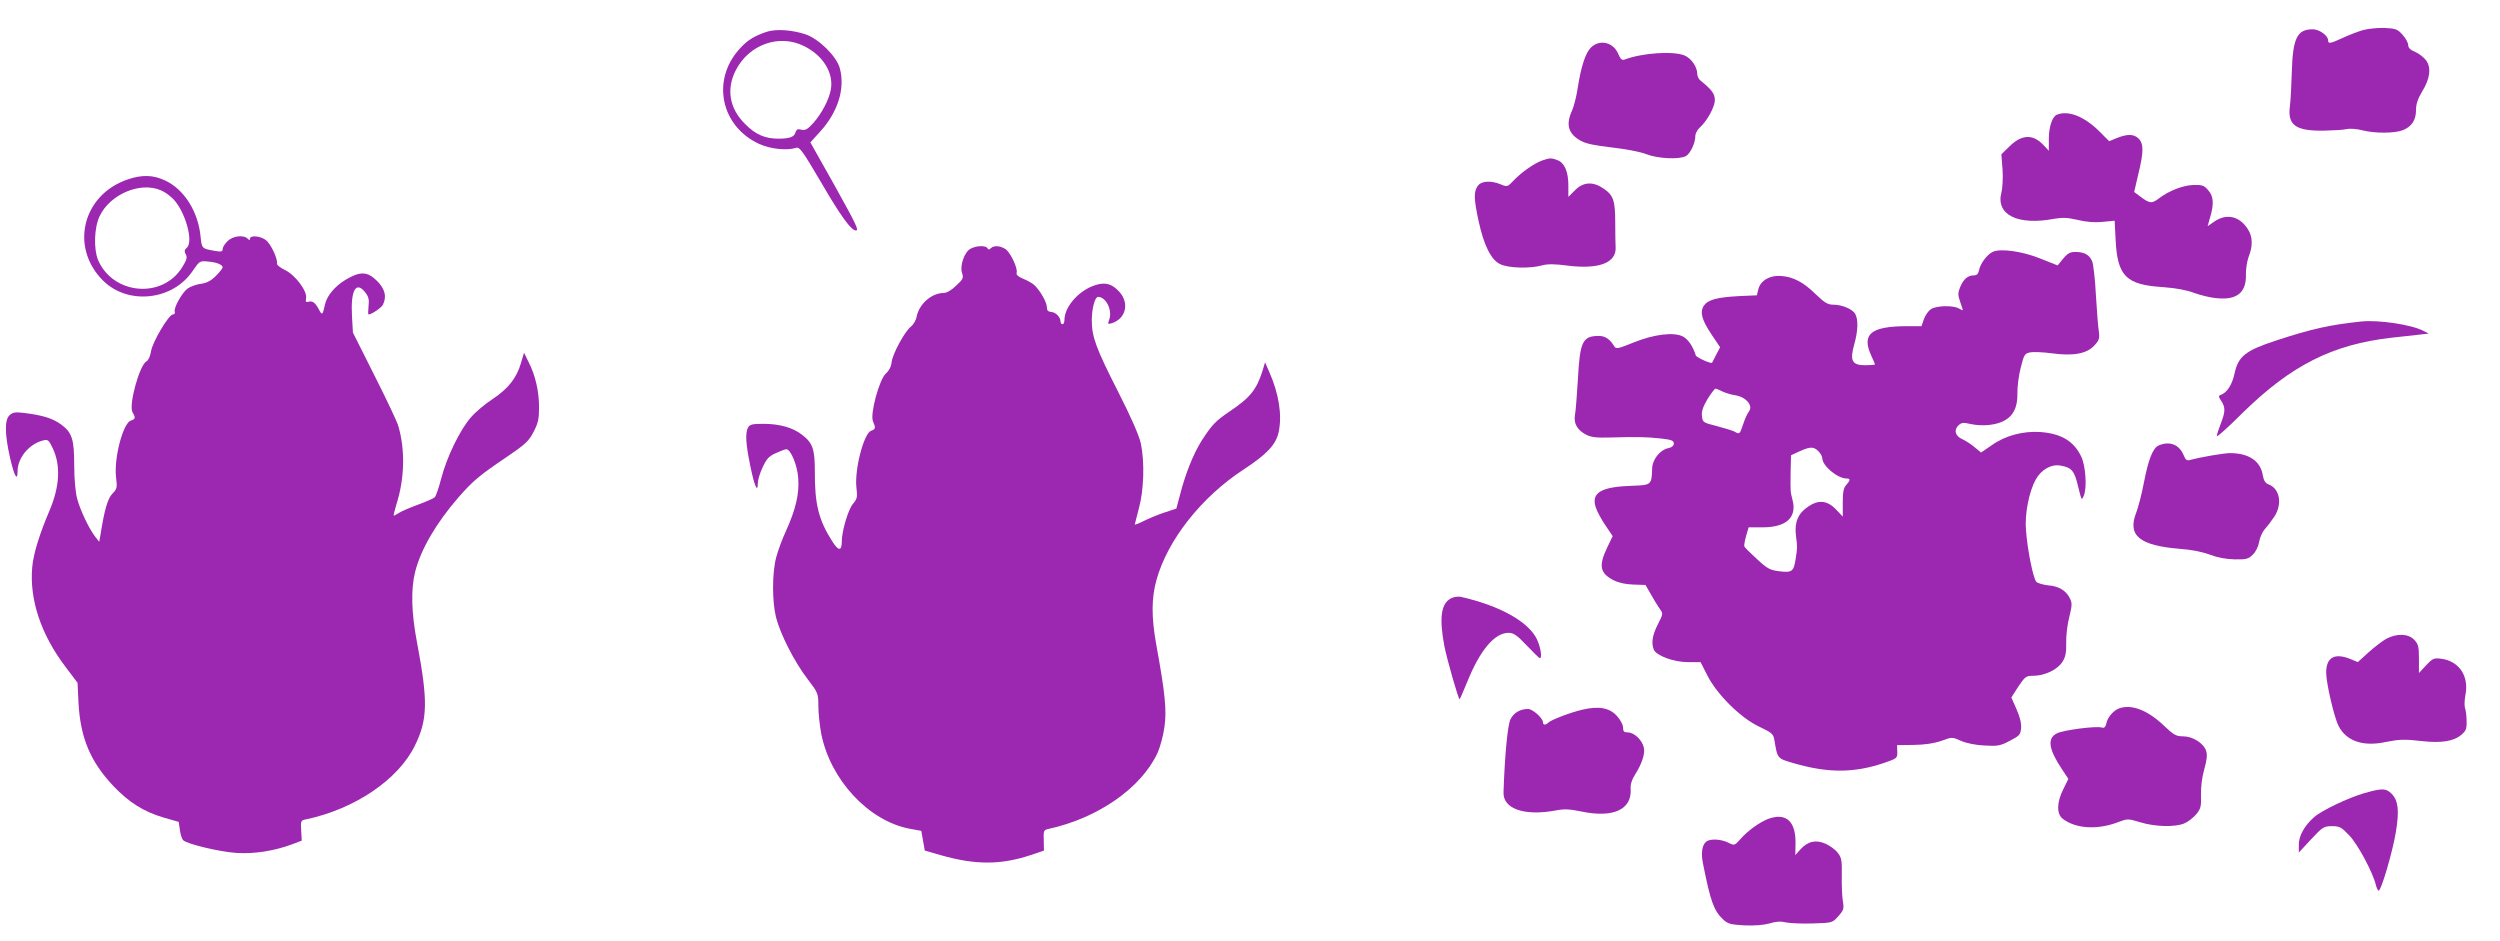 <?xml version="1.0" standalone="no"?>
<!DOCTYPE svg PUBLIC "-//W3C//DTD SVG 20010904//EN"
 "http://www.w3.org/TR/2001/REC-SVG-20010904/DTD/svg10.dtd">
<svg version="1.0" xmlns="http://www.w3.org/2000/svg"
 width="1280pt" height="482pt" viewBox="0 0 1280 482"
 preserveAspectRatio="xMidYMid meet">
<g transform="translate(0,482) scale(0.1,-0.1)"
fill="#9c27b0" stroke="none">
<path d="M12099 4666 c-25 -7 -72 -25 -104 -40 -65 -30 -75 -31 -75 -13 0 25
-45 57 -79 57 -80 0 -102 -45 -107 -220 -2 -69 -6 -148 -10 -176 -12 -95 31
-125 173 -123 48 1 102 4 118 8 17 4 53 1 80 -6 66 -17 167 -16 209 1 45 19
66 52 66 103 0 30 9 57 31 94 42 67 48 125 19 162 -12 15 -37 34 -56 42 -23 9
-34 21 -34 34 0 12 -13 35 -29 53 -26 29 -35 32 -92 35 -35 1 -85 -4 -110 -11z"/>
<path d="M3925 4657 c-65 -22 -99 -43 -139 -88 -145 -160 -95 -396 101 -486
57 -26 141 -35 189 -20 18 6 33 -15 130 -180 97 -167 152 -243 176 -243 17 0
4 27 -112 236 l-121 215 50 55 c91 100 129 220 101 324 -16 61 -106 150 -175
174 -69 23 -152 29 -200 13z m192 -73 c97 -48 152 -137 137 -222 -9 -52 -48
-125 -90 -172 -29 -32 -41 -39 -61 -34 -19 5 -25 2 -30 -14 -6 -23 -30 -32
-87 -32 -69 0 -118 21 -171 75 -80 79 -97 177 -49 273 67 134 223 190 351 126z"/>
<path d="M8145 4576 c-28 -28 -51 -101 -67 -206 -6 -41 -19 -93 -29 -116 -33
-72 -20 -118 43 -154 29 -16 72 -25 161 -35 70 -8 145 -22 175 -34 58 -23 169
-29 204 -10 22 12 48 66 48 102 0 13 10 32 22 43 38 34 78 106 78 142 0 32
-16 53 -74 100 -9 7 -16 22 -16 33 0 36 -30 80 -65 95 -59 24 -218 13 -307
-21 -13 -5 -21 2 -32 28 -25 61 -96 78 -141 33z"/>
<path d="M10532 4233 c-24 -9 -42 -62 -42 -124 l0 -61 -28 30 c-54 57 -112 54
-175 -9 l-40 -39 6 -78 c3 -42 0 -96 -6 -118 -29 -114 84 -170 272 -134 40 7
67 6 119 -6 44 -11 88 -14 128 -10 l61 6 5 -97 c9 -187 53 -231 242 -243 66
-5 122 -15 161 -30 33 -12 86 -25 117 -27 103 -10 151 31 147 125 0 26 6 65
14 87 22 55 21 102 -3 140 -42 68 -109 84 -172 41 l-35 -24 13 46 c20 67 18
107 -10 138 -20 24 -31 28 -73 27 -54 -1 -128 -29 -181 -70 -36 -27 -46 -26
-101 16 l-24 18 21 91 c28 114 28 156 2 182 -24 24 -56 25 -110 4 l-41 -17
-52 52 c-76 75 -157 107 -215 84z"/>
<path d="M7895 3998 c-40 -15 -103 -58 -144 -101 -32 -34 -34 -35 -67 -21 -51
21 -100 18 -118 -8 -21 -30 -20 -65 4 -178 27 -125 64 -200 110 -222 41 -21
153 -24 214 -7 29 8 65 8 133 -1 158 -20 249 14 245 93 -1 17 -2 75 -2 127 0
112 -9 140 -59 174 -55 38 -104 35 -147 -8 l-34 -34 0 59 c0 70 -20 116 -56
129 -30 12 -40 12 -79 -2z"/>
<path d="M653 3901 c-231 -79 -296 -347 -126 -517 128 -128 359 -103 461 51
33 48 35 50 75 46 45 -3 77 -16 77 -30 0 -5 -16 -25 -35 -44 -24 -24 -46 -36
-76 -40 -23 -3 -54 -14 -68 -24 -30 -22 -74 -102 -66 -120 2 -7 -2 -13 -10
-13 -21 0 -106 -144 -112 -190 -4 -24 -13 -45 -23 -50 -36 -19 -93 -227 -71
-262 16 -25 14 -35 -8 -41 -40 -10 -88 -190 -77 -289 7 -55 5 -62 -18 -85 -24
-24 -41 -81 -61 -208 l-7 -39 -19 24 c-33 42 -78 137 -94 197 -9 34 -15 102
-15 170 0 135 -11 169 -69 211 -42 30 -92 46 -189 58 -43 5 -57 3 -73 -12 -26
-23 -25 -98 3 -220 21 -92 38 -122 38 -66 0 68 60 140 131 157 24 6 29 2 48
-38 43 -88 37 -197 -15 -320 -52 -122 -83 -222 -89 -291 -15 -165 45 -346 171
-511 l61 -81 5 -104 c10 -179 61 -300 179 -425 81 -85 156 -131 257 -161 l77
-22 6 -41 c3 -23 10 -46 17 -53 19 -19 184 -59 272 -65 91 -6 193 10 285 44
l50 19 -3 52 c-3 49 -2 52 25 57 248 52 472 203 557 377 66 134 68 228 11 529
-29 152 -32 274 -9 363 29 114 108 249 221 379 74 85 109 114 247 207 97 66
114 82 138 129 23 44 28 66 28 125 0 82 -19 166 -54 233 l-23 47 -16 -54 c-22
-76 -66 -131 -146 -184 -37 -24 -87 -66 -110 -93 -55 -62 -124 -204 -152 -313
-12 -47 -27 -90 -33 -96 -6 -6 -45 -23 -86 -38 -41 -15 -85 -34 -97 -42 -12
-8 -24 -14 -27 -14 -2 0 4 26 14 59 42 132 45 279 9 401 -5 19 -60 135 -121
256 l-111 221 -5 87 c-7 131 21 179 68 119 17 -22 21 -37 17 -70 -2 -24 -3
-43 0 -43 15 0 64 33 73 49 21 41 12 81 -29 122 -50 50 -86 51 -161 7 -56 -34
-96 -82 -106 -127 -12 -55 -15 -57 -31 -26 -19 36 -33 46 -54 40 -13 -4 -15 0
-12 18 7 36 -54 118 -107 144 -25 12 -44 27 -42 34 5 22 -31 100 -56 119 -27
22 -82 27 -82 8 0 -9 -3 -9 -12 0 -21 21 -77 14 -103 -13 -14 -13 -25 -31 -25
-40 0 -13 -7 -15 -37 -10 -70 12 -70 12 -76 73 -12 128 -84 243 -182 288 -60
29 -120 30 -192 5z m170 -55 c18 -7 45 -26 61 -42 64 -63 109 -222 72 -253
-12 -10 -13 -18 -5 -33 9 -16 5 -29 -18 -66 -101 -164 -355 -141 -431 37 -23
56 -20 166 8 224 53 112 207 178 313 133z"/>
<path d="M4970 3547 c-32 -16 -57 -88 -44 -126 8 -23 5 -31 -30 -63 -23 -23
-49 -38 -64 -38 -62 0 -126 -56 -139 -122 -3 -18 -17 -41 -30 -51 -32 -26 -94
-141 -98 -182 -2 -22 -13 -43 -29 -57 -34 -30 -83 -210 -66 -246 14 -32 13
-40 -9 -47 -38 -12 -87 -200 -76 -293 6 -46 4 -56 -18 -82 -24 -28 -57 -139
-57 -192 0 -50 -16 -51 -48 -1 -70 109 -91 191 -90 359 0 115 -11 147 -67 189
-46 36 -115 55 -196 55 -57 0 -70 -3 -79 -19 -15 -29 -12 -81 11 -194 21 -104
39 -146 39 -91 0 16 11 53 25 82 20 43 32 56 67 72 24 11 48 20 54 20 22 0 57
-82 61 -149 6 -79 -13 -159 -62 -268 -20 -42 -42 -103 -51 -137 -21 -80 -21
-224 -1 -306 23 -89 95 -230 162 -317 54 -71 55 -74 55 -138 0 -36 7 -101 15
-143 47 -235 242 -445 452 -485 l60 -11 9 -51 9 -50 80 -23 c178 -51 309 -51
462 0 l68 23 -1 53 c-2 49 0 53 25 58 254 56 475 210 558 390 13 29 29 88 35
132 12 85 4 169 -42 422 -25 139 -25 237 1 330 56 204 230 425 446 566 120 78
167 129 180 193 18 86 1 196 -49 308 l-21 48 -12 -41 c-31 -99 -64 -140 -170
-211 -71 -48 -90 -68 -143 -150 -42 -67 -82 -166 -111 -279 l-18 -68 -64 -21
c-35 -12 -83 -32 -106 -44 -24 -12 -43 -19 -43 -16 0 2 10 40 21 82 26 94 30
238 10 333 -10 43 -49 132 -117 266 -112 220 -134 279 -134 364 0 61 16 120
32 120 41 0 75 -69 57 -117 -8 -22 -7 -24 13 -18 73 23 92 104 38 162 -37 40
-70 49 -119 34 -84 -25 -160 -109 -161 -178 0 -13 -4 -23 -10 -23 -5 0 -10 6
-10 13 0 23 -24 48 -48 50 -16 1 -22 8 -22 24 0 26 -36 88 -66 115 -11 9 -36
23 -56 31 -25 10 -36 21 -33 30 8 20 -30 102 -56 121 -27 18 -60 21 -76 5 -8
-8 -13 -8 -17 0 -9 15 -55 14 -86 -2z"/>
<path d="M10204 3531 c-29 -13 -64 -59 -71 -93 -4 -20 -11 -28 -27 -28 -31 0
-53 -19 -70 -60 -12 -30 -12 -41 0 -75 7 -22 14 -41 14 -43 0 -1 -10 2 -21 9
-32 17 -115 14 -143 -4 -13 -9 -29 -32 -36 -52 l-12 -35 -76 0 c-183 -1 -231
-40 -182 -149 11 -24 20 -45 20 -47 0 -2 -23 -4 -50 -4 -68 0 -80 23 -56 108
19 67 21 125 5 154 -13 25 -67 48 -113 48 -28 0 -44 10 -89 53 -63 62 -114 89
-177 94 -57 5 -106 -23 -117 -67 l-8 -32 -90 -4 c-115 -6 -161 -19 -181 -49
-22 -33 -11 -73 40 -149 l43 -64 -20 -38 c-11 -22 -20 -40 -21 -41 -6 -7 -81
27 -84 38 -14 46 -39 82 -65 96 -47 24 -148 12 -254 -31 -79 -32 -89 -34 -98
-19 -23 37 -46 53 -79 53 -83 0 -97 -29 -107 -220 -5 -80 -11 -162 -15 -183
-8 -45 11 -79 58 -103 25 -13 54 -16 123 -14 134 4 183 3 258 -5 55 -6 67 -11
67 -26 0 -11 -10 -20 -30 -24 -41 -9 -80 -58 -81 -103 -2 -84 -5 -86 -99 -89
-162 -5 -214 -35 -190 -110 7 -21 29 -63 50 -93 l37 -55 -29 -60 c-44 -93 -36
-130 34 -166 26 -13 62 -21 102 -22 l61 -2 27 -47 c14 -26 35 -59 45 -74 19
-26 19 -26 -9 -81 -28 -55 -34 -95 -21 -128 11 -31 101 -65 174 -65 l66 0 34
-67 c49 -98 172 -220 267 -264 65 -31 72 -37 77 -69 16 -95 14 -93 100 -118
177 -51 308 -50 462 2 66 23 68 24 67 57 l-1 34 86 1 c58 1 104 8 141 21 55
20 55 20 100 0 27 -12 75 -22 120 -24 67 -4 81 -2 130 24 50 26 55 31 58 65 2
25 -6 58 -24 98 l-26 59 36 56 c35 52 39 55 79 55 58 1 122 32 147 72 16 25
20 48 19 98 -1 36 6 95 16 132 14 57 15 71 3 94 -19 40 -57 63 -111 67 -27 3
-54 11 -61 18 -16 17 -46 166 -53 265 -7 83 16 198 50 259 29 52 81 80 128 71
56 -10 70 -26 89 -107 18 -73 18 -74 30 -44 16 41 8 151 -14 197 -38 80 -103
118 -209 126 -89 6 -180 -18 -250 -68 l-54 -37 -34 28 c-19 16 -46 33 -61 40
-36 15 -46 46 -22 70 17 16 25 17 64 8 25 -6 66 -8 92 -5 103 11 149 62 147
161 -1 33 7 93 17 132 17 68 20 73 49 79 17 3 67 1 111 -5 109 -15 179 -2 217
40 25 27 28 37 23 73 -4 22 -10 106 -15 186 -4 80 -13 157 -19 172 -14 33 -40
48 -86 48 -27 0 -40 -7 -63 -35 l-28 -34 -88 35 c-91 37 -202 53 -243 35z
m-1386 -715 c15 -7 45 -17 68 -20 54 -9 91 -53 69 -82 -8 -11 -22 -40 -30 -66
-18 -53 -18 -53 -46 -37 -11 5 -52 18 -91 28 -68 17 -71 19 -74 51 -3 23 5 47
28 86 18 29 37 54 41 54 4 0 20 -6 35 -14z m492 -306 c11 -11 20 -27 20 -35 0
-40 78 -105 125 -105 20 0 19 -9 -2 -33 -14 -14 -18 -37 -18 -91 l0 -71 -36
38 c-44 45 -88 49 -140 14 -52 -34 -72 -80 -64 -147 8 -64 8 -61 -1 -120 -10
-66 -18 -73 -83 -65 -49 6 -62 13 -116 63 -33 30 -62 59 -64 64 -2 5 2 29 9
54 l13 44 71 0 c121 0 177 50 154 139 -12 47 -11 42 -10 143 l2 87 43 20 c55
25 73 25 97 1z"/>
<path d="M12090 3174 c-161 -17 -255 -38 -435 -97 -159 -52 -196 -81 -215
-173 -12 -54 -38 -95 -70 -106 -12 -4 -12 -9 3 -31 22 -34 21 -55 -3 -117 -11
-28 -20 -56 -20 -63 0 -7 60 47 132 119 249 244 461 351 764 385 54 6 119 13
144 16 l45 5 -27 14 c-62 32 -228 57 -318 48z"/>
<path d="M11054 2540 c-31 -12 -54 -71 -77 -190 -11 -58 -29 -128 -40 -156
-45 -116 17 -167 223 -184 59 -4 118 -16 155 -30 39 -15 83 -23 127 -24 60 -1
70 2 93 25 15 14 28 42 32 65 3 21 16 50 28 64 13 14 35 43 49 64 43 65 29
144 -29 166 -17 6 -25 20 -30 49 -12 71 -72 111 -167 111 -33 0 -154 -21 -204
-35 -17 -5 -24 0 -34 25 -22 53 -70 73 -126 50z"/>
<path d="M7430 1757 c-52 -26 -62 -100 -35 -244 14 -71 72 -273 78 -273 2 0
20 42 41 93 65 160 139 247 210 247 25 0 43 -12 93 -65 34 -36 64 -65 67 -65
13 0 4 57 -15 97 -43 90 -190 172 -389 217 -14 3 -36 0 -50 -7z"/>
<path d="M12219 1550 c-20 -11 -61 -42 -92 -70 l-55 -50 -36 15 c-82 34 -126
10 -126 -69 0 -53 41 -230 64 -274 40 -77 126 -106 241 -81 71 14 96 15 191 4
94 -10 156 0 194 31 26 22 30 32 29 72 0 26 -4 56 -8 66 -4 11 -3 41 2 68 19
96 -32 173 -123 185 -37 5 -44 3 -78 -33 l-37 -40 0 72 c0 63 -3 76 -24 98
-30 32 -88 34 -142 6z"/>
<path d="M8100 1186 c-60 -14 -160 -52 -174 -67 -14 -13 -26 -11 -26 3 0 21
-53 68 -76 68 -41 0 -73 -19 -90 -52 -15 -28 -30 -190 -36 -375 -3 -84 106
-122 265 -93 45 9 72 8 134 -5 163 -34 259 10 252 116 -2 22 6 48 23 74 36 57
52 108 44 139 -9 38 -50 76 -81 76 -20 0 -25 5 -25 25 0 15 -14 40 -32 60 -39
42 -93 51 -178 31z"/>
<path d="M10850 1193 c-28 -10 -59 -45 -65 -75 -5 -21 -11 -27 -24 -23 -29 9
-197 -13 -230 -30 -50 -25 -42 -80 24 -180 l35 -53 -25 -51 c-35 -68 -36 -128
-4 -153 66 -51 177 -58 282 -18 50 19 52 19 115 0 74 -23 178 -26 225 -6 18 7
45 28 61 46 24 30 27 40 25 99 -1 40 5 92 17 133 14 50 16 74 9 95 -14 39 -69
73 -118 73 -35 0 -48 7 -98 55 -83 79 -166 111 -229 88z"/>
<path d="M12105 759 c-83 -24 -219 -89 -257 -123 -50 -44 -78 -96 -78 -140 l0
-41 63 68 c59 63 65 67 107 67 39 0 48 -5 88 -47 43 -44 122 -191 137 -256 4
-15 10 -27 14 -27 13 0 72 202 88 301 18 110 12 160 -22 195 -29 29 -48 29
-140 3z"/>
<path d="M9055 628 c-43 -16 -107 -61 -143 -103 -31 -35 -32 -35 -62 -20 -37
19 -94 22 -114 6 -22 -18 -28 -60 -16 -116 38 -191 55 -239 104 -284 22 -21
38 -25 109 -29 52 -2 98 2 127 10 31 10 57 12 85 5 22 -4 84 -7 138 -5 98 3
99 3 129 37 28 31 30 38 23 80 -4 25 -6 84 -5 131 1 75 -1 89 -21 114 -12 16
-40 36 -62 46 -49 22 -91 13 -129 -29 l-26 -29 1 56 c3 116 -47 162 -138 130z"/>
</g>
</svg>
